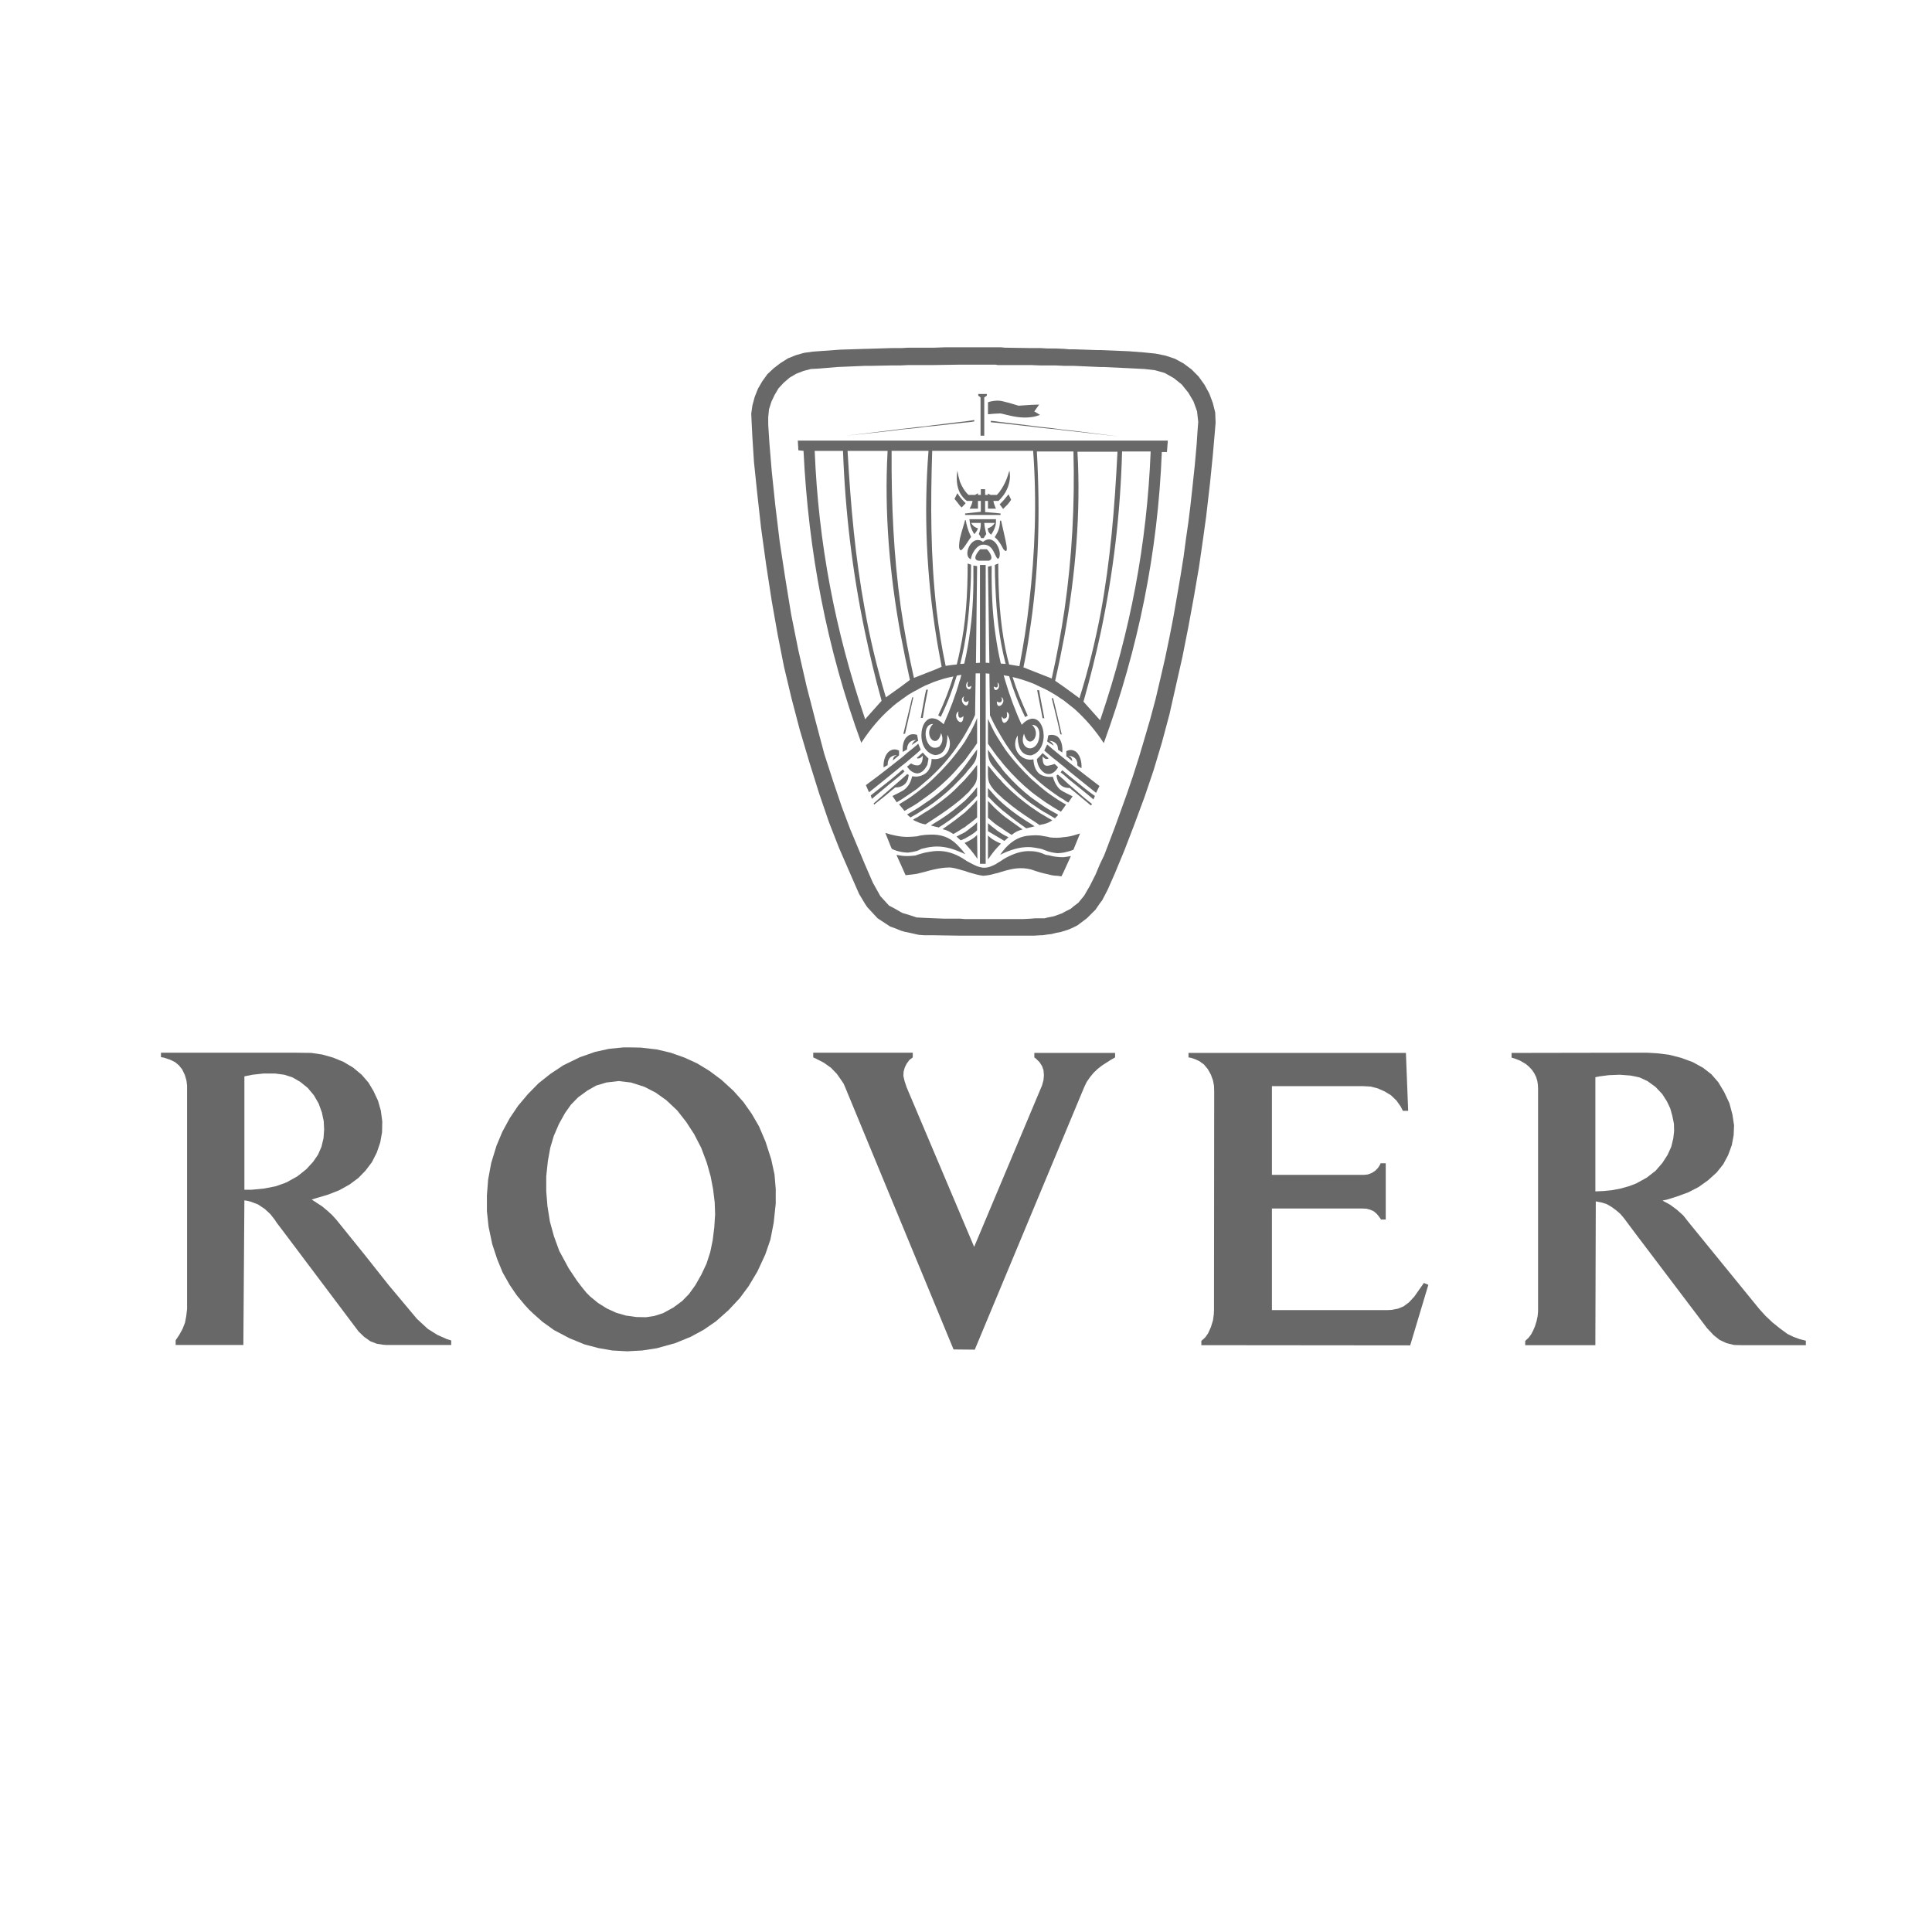 <svg xmlns="http://www.w3.org/2000/svg" xmlns:xlink="http://www.w3.org/1999/xlink" id="Vrstva_1" x="0px" y="0px" width="283px" height="283px" viewBox="0 0 283 283" xml:space="preserve"><g>	<g>		<g>			<path fill-rule="evenodd" clip-rule="evenodd" fill="#686868" d="M130.52,124.096l-0.837-2.094    c0.294,0.083,0.586,0.167,0.837,0.251c0.546,0.126,1.089,0.251,1.592,0.294c0.294,0.041,0.586,0.041,0.879,0.041    c0.419,0,0.839-0.041,1.342-0.084c0.167-0.041,0.335-0.084,0.502-0.125c0.251-0.042,0.461-0.042,0.67-0.085    c0.503-0.041,0.923-0.041,1.299-0.041c1.549,0.084,2.681,0.628,3.77,1.884c0.251,0.252,0.503,0.545,0.754,0.881    c0,0.041,0,0.084,0.041,0.084c-0.041,0-0.041,0-0.041,0c-0.251-0.127-0.503-0.253-0.754-0.336    c-1.299-0.545-2.472-0.837-3.77-0.753c-0.419,0.041-0.839,0.083-1.299,0.208c-0.167,0.043-0.376,0.085-0.543,0.127    c-0.211,0.125-0.462,0.208-0.629,0.293c-0.461,0.125-0.923,0.208-1.342,0.251c-0.293,0-0.585-0.043-0.879-0.084    c-0.46-0.083-0.963-0.21-1.466-0.46L130.52,124.096L130.52,124.096z M161.684,108.85L161.684,108.85    c5.064-13.905,7.914-27.894,8.5-42.637h0.751l0.128-1.676h-13.693h-1.594h-0.879h-1.341h-1.214h-1.299h-3.769h-0.713h-0.922    h-3.434h-0.88h-0.754h-3.77h-1.299h-1.172h-1.342h-0.879h-1.592h-13.654l0.084,1.424l0.754,0.083    c0.713,14.743,3.394,28.943,8.461,42.765c1.299-2.011,2.765-3.728,4.355-5.11c0.503-0.46,1.048-0.88,1.592-1.256    c0.294-0.21,0.586-0.42,0.879-0.628c0.419-0.253,0.881-0.546,1.342-0.754c0.376-0.252,0.796-0.421,1.172-0.629    c0.46-0.169,0.88-0.377,1.299-0.545c0.964-0.336,1.885-0.628,2.848-0.796c-0.587,1.884-1.299,3.77-2.219,5.696l0.376,0.21    c1.006-2.053,1.759-4.063,2.345-6.031c0.169-0.043,0.294-0.043,0.42-0.083c0.083,0,0.167,0,0.251-0.044    c-0.084,0.294-0.125,0.588-0.251,0.881c-0.587,2.095-1.382,4.188-2.345,6.366c-0.546-0.503-1.006-0.797-1.425-0.838    c-0.546-0.126-0.963,0.125-1.299,0.545c-0.67,0.922-0.754,2.723,0,3.853c0.336,0.462,0.753,0.796,1.299,0.922    c0.042,0,0.042,0,0.083,0.042c1.635,0,1.886-1.676,1.886-2.975c1.005,1.634-0.126,3.646-1.969,3.562c-0.083,0-0.21,0-0.335-0.043    c-0.041,1.005-0.335,1.759-0.964,2.178c-0.293,0.21-0.712,0.377-1.172,0.419c-0.253,0-0.461,0-0.713-0.042    c-0.168,0.671-0.376,1.132-0.629,1.424c-0.25,0.336-0.544,0.587-0.879,0.755c-0.419,0.251-0.838,0.418-1.382,0.711l0.628,0.922    c0.251-0.167,0.503-0.293,0.754-0.462c0.294-0.208,0.586-0.376,0.879-0.586c0.461-0.291,0.881-0.627,1.342-0.92    c0.376-0.336,0.796-0.671,1.172-1.006c0.46-0.376,0.88-0.753,1.299-1.172c1.425-1.382,2.681-2.892,3.77-4.565    c0.293-0.377,0.503-0.797,0.754-1.174c0.294-0.503,0.586-1.047,0.88-1.591c0.209-0.461,0.46-0.88,0.627-1.34l0.084-6.073    c0.211,0,0.419,0,0.629,0v27.895h0.838V98.631c0.21,0.041,0.377,0.041,0.544,0.041l0.084,6.115    c0.21,0.461,0.419,0.879,0.628,1.299c0.294,0.545,0.588,1.088,0.922,1.634c0.21,0.377,0.46,0.753,0.713,1.173    c1.088,1.675,2.345,3.183,3.769,4.564c0.42,0.377,0.879,0.796,1.299,1.173c0.419,0.335,0.794,0.67,1.214,0.963    c0.419,0.335,0.877,0.628,1.341,0.964c0.252,0.168,0.544,0.377,0.879,0.545c0.21,0.167,0.462,0.335,0.714,0.459l0.627-0.92    c-0.503-0.252-0.966-0.46-1.341-0.67c-0.376-0.211-0.669-0.419-0.879-0.755c-0.252-0.335-0.503-0.795-0.67-1.423    c-0.252,0-0.461,0-0.671,0c-0.461-0.043-0.88-0.169-1.214-0.378c-0.587-0.419-0.922-1.173-0.965-2.178    c-0.124,0-0.208,0-0.334,0.043c-1.844,0.04-2.974-1.97-1.968-3.561c0,1.297,0.251,2.931,1.926,2.931c0,0,0,0,0.042,0    c0.587-0.168,1.006-0.502,1.299-0.962c0.753-1.09,0.671-2.891,0-3.813c-0.293-0.419-0.754-0.671-1.299-0.587    c-0.419,0.084-0.879,0.336-1.382,0.881c-1.006-2.178-1.761-4.273-2.387-6.367c-0.085-0.293-0.169-0.586-0.253-0.88    c0.084,0,0.168,0,0.253,0.043c0.166,0.041,0.376,0.041,0.543,0.084c0.587,1.968,1.341,3.937,2.347,5.988l0.377-0.21    c-0.88-1.925-1.635-3.768-2.221-5.654c0.922,0.21,1.844,0.503,2.723,0.839c0.461,0.167,0.879,0.377,1.299,0.586    c0.419,0.168,0.794,0.376,1.214,0.586c0.462,0.252,0.877,0.503,1.341,0.797c0.292,0.209,0.585,0.419,0.879,0.586    c0.544,0.419,1.048,0.838,1.594,1.257C158.958,105.248,160.424,106.923,161.684,108.85L161.684,108.85z M157.369,122.337    L157.369,122.337c0.293-0.084,0.539-0.168,0.838-0.252l-0.838,2.052l-0.129,0.336c-0.545,0.209-1.044,0.335-1.465,0.419    c-0.335,0.041-0.587,0.083-0.879,0.083c-0.464-0.042-0.879-0.126-1.341-0.25c-0.209-0.084-0.42-0.169-0.669-0.252    c-0.17-0.084-0.334-0.125-0.545-0.167c-0.42-0.085-0.879-0.169-1.299-0.21c-1.299-0.083-2.471,0.21-3.769,0.753    c-0.253,0.126-0.503,0.21-0.713,0.336c-0.043,0-0.043,0-0.084,0c0.041,0,0.041-0.042,0.084-0.042    c0.21-0.335,0.46-0.628,0.713-0.922c1.13-1.214,2.304-1.801,3.769-1.842c0.42-0.042,0.838-0.042,1.299,0    c0.375,0.084,0.794,0.125,1.214,0.209c0.126,0.042,0.21,0.083,0.334,0.083c0.337,0.043,0.672,0.043,1.007,0.043    c0.292,0,0.585-0.043,0.879-0.084C156.319,122.588,156.823,122.504,157.369,122.337L157.369,122.337z M157.369,115.593    L157.369,115.593c0.838,0.755,1.671,1.465,2.597,2.178l-0.17,0.211c-0.797-0.671-1.635-1.341-2.427-2.011    c-0.211-0.168-0.464-0.335-0.633-0.545c-0.375,0-0.709-0.043-0.961-0.167c-0.458-0.21-0.75-0.588-0.879-1.049    c-0.083-0.208-0.124-0.417-0.124-0.628l0.124-0.083l0.041-0.042c0.292,0.251,0.544,0.46,0.838,0.713    C156.278,114.671,156.823,115.132,157.369,115.593L157.369,115.593z M157.369,114.798c-0.546-0.419-1.091-0.881-1.594-1.341    c-0.171-0.126-0.294-0.209-0.416-0.335l0.245-0.294c0.087,0.043,0.13,0.084,0.171,0.126c0.503,0.42,1.048,0.88,1.594,1.299    c0.961,0.796,1.964,1.592,3.014,2.345l-0.211,0.504C159.251,116.305,158.289,115.552,157.369,114.798L157.369,114.798    L157.369,114.798z M157.369,113.582c-0.546-0.46-1.091-0.878-1.594-1.34c-0.294-0.209-0.587-0.46-0.879-0.713    c-0.464-0.333-0.922-0.712-1.341-1.088c-0.209-0.167-0.376-0.334-0.587-0.503l0.42-0.879c0.04,0.041,0.085,0.083,0.167,0.126    c0.419,0.376,0.877,0.753,1.341,1.13c0.292,0.252,0.585,0.461,0.879,0.712c0.503,0.42,1.048,0.838,1.594,1.258    c1.214,0.963,2.427,1.885,3.682,2.847l-0.499,1.006C159.503,115.3,158.412,114.421,157.369,113.582L157.369,113.582    L157.369,113.582z M157.369,109.98L157.369,109.98c0.792,0.335,1.131,1.634,1.043,2.556l-0.586-0.378    c0-0.544-0.123-0.921-0.457-1.172c-0.253-0.169-0.505-0.252-0.88-0.293c0.416,0.167,0.54,0.377,0.587,0.795l-0.88-0.712v-0.754    C156.653,109.813,157.029,109.813,157.369,109.98L157.369,109.98z M157.369,63.113L157.369,63.113l6.612,0.837l-6.612-0.753    l-1.594-0.167l-0.879-0.127l-1.341-0.126l-1.214-0.126l-1.299-0.167l-3.769-0.419l-0.713-0.084l-0.922-0.083l-0.502-0.043v-0.208    l0.502,0.041l0.922,0.126l0.713,0.084l3.769,0.46l1.299,0.168l1.214,0.125l1.341,0.169l0.879,0.124L157.369,63.113    L157.369,63.113z M155.775,125.561c-0.335,0-0.587,0-0.879-0.041c-0.464-0.041-0.879-0.125-1.341-0.251    c-0.167,0-0.294-0.043-0.461-0.084c-0.251-0.126-0.501-0.21-0.753-0.293c-0.42-0.126-0.879-0.21-1.299-0.21    c-1.34-0.084-2.514,0.336-3.769,1.006c-0.253,0.167-0.503,0.293-0.713,0.46c-0.209,0.126-0.376,0.21-0.545,0.335    c-0.125,0.084-0.251,0.167-0.377,0.21c-1.382,0.713-2.178,0.419-3.434-0.252c-0.21-0.124-0.419-0.209-0.629-0.334    c-0.084-0.083-0.167-0.126-0.251-0.169c-0.251-0.167-0.503-0.335-0.754-0.459c-1.257-0.671-2.472-0.923-3.77-0.797    c-0.419,0.043-0.839,0.126-1.299,0.21c-0.376,0.083-0.754,0.21-1.172,0.334c-0.084,0.043-0.126,0.043-0.21,0.084    c-0.419,0.043-0.796,0.085-1.132,0.085c-0.293,0-0.585,0-0.879-0.042c-0.251-0.043-0.503-0.084-0.796-0.127l0.796,1.76    l0.545,1.216c0.084,0,0.21-0.043,0.334-0.043c0.461-0.042,0.881-0.084,1.342-0.167c0.376-0.084,0.796-0.21,1.172-0.293    c0.46-0.126,0.88-0.252,1.299-0.336c0.754-0.167,1.508-0.293,2.346-0.293c0.502,0.042,0.963,0.167,1.424,0.293    c0.251,0.084,0.503,0.167,0.754,0.21c0.294,0.126,0.586,0.209,0.88,0.293c0.586,0.167,1.172,0.336,1.8,0.419    c0.588-0.043,1.132-0.126,1.634-0.293c0.336-0.084,0.628-0.126,0.922-0.252c0.21-0.041,0.46-0.126,0.713-0.21    c1.13-0.293,2.26-0.544,3.769-0.167c0.461,0.167,0.879,0.293,1.299,0.419c0.419,0.126,0.794,0.21,1.214,0.293    c0.419,0.127,0.838,0.21,1.341,0.21c0.169,0.041,0.375,0.041,0.585,0.084l0.294-0.587l1.089-2.387    C156.489,125.479,156.109,125.52,155.775,125.561L155.775,125.561L155.775,125.561z M155.775,117.646L155.775,117.646    c0.123,0.041,0.252,0.124,0.375,0.208l-0.375,0.545l-0.376,0.503c-0.17-0.126-0.334-0.21-0.503-0.294    c-0.464-0.293-0.922-0.544-1.341-0.838c-0.42-0.251-0.795-0.544-1.214-0.837c-0.42-0.293-0.879-0.629-1.299-0.963    c-1.382-1.131-2.597-2.347-3.769-3.686c-0.253-0.293-0.503-0.587-0.713-0.881c-0.334-0.377-0.628-0.754-0.922-1.173    c-0.293-0.418-0.586-0.838-0.922-1.298v-3.645c0.294,0.628,0.588,1.299,0.922,1.927c0.294,0.504,0.588,1.006,0.922,1.508    c0.21,0.336,0.46,0.714,0.713,1.09c1.088,1.507,2.387,2.932,3.769,4.272c0.42,0.377,0.879,0.754,1.299,1.13    c0.419,0.336,0.794,0.671,1.214,0.965c0.419,0.291,0.877,0.628,1.341,0.921C155.188,117.269,155.481,117.478,155.775,117.646    L155.775,117.646z M154.896,119.278L154.896,119.278c0.041,0.043,0.041,0.043,0.082,0.085l-0.082,0.125l-0.376,0.377    l-0.922-0.544c0,0-0.043,0-0.043-0.043c-0.42-0.209-0.839-0.46-1.214-0.712c-0.42-0.292-0.879-0.585-1.299-0.879    c-1.382-1.006-2.597-2.136-3.769-3.394c-0.253-0.25-0.503-0.544-0.713-0.795c-0.126-0.168-0.252-0.294-0.376-0.418    c-0.21-0.253-0.377-0.462-0.546-0.629c-0.67-0.796-0.922-1.215-0.922-2.639c0.336,0.461,0.629,0.88,0.922,1.298    c0.294,0.418,0.588,0.838,0.922,1.215c0.21,0.335,0.46,0.628,0.713,0.922c0.041,0.041,0.041,0.083,0.083,0.083    c1.172,1.34,2.387,2.472,3.686,3.478c0.42,0.293,0.879,0.628,1.299,0.921c0.419,0.294,0.794,0.545,1.214,0.796    C153.975,118.776,154.433,119.028,154.896,119.278L154.896,119.278z M154.896,112.285L154.896,112.285l0.082,0.124    c-0.041,0.043-0.041,0.084-0.082,0.127c-0.416,0.628-0.922,0.879-1.341,0.838c-0.461,0-0.88-0.336-1.214-0.797    c-0.252-0.377-0.42-0.838-0.461-1.381l0.461-0.462l0.375-0.419l0.839,0.712l0.043,0.084h-0.043    c-0.294,0.209-0.628-0.041-0.839-0.335c0,1.13,0.211,1.466,0.839,1.382c0.252-0.042,0.544-0.125,0.925-0.252L154.896,112.285    L154.896,112.285z M154.896,107.887L154.896,107.887c0.585,0.46,0.795,1.466,0.708,2.345l-0.626-0.418    c0-0.209-0.041-0.42-0.082-0.587c-0.211-0.46-0.67-0.711-1.256-0.711c0.334,0.083,0.586,0.377,0.712,0.711l-0.797-0.503    l-0.167-0.125l0.167-0.879C154.1,107.551,154.562,107.677,154.896,107.887L154.896,107.887z M154.896,104.871L154.896,104.871    l0.626,2.723l-0.205-0.043l-0.421-1.885l-0.837-3.393h0.208L154.896,104.871L154.896,104.871z M153.556,119.824L153.556,119.824    c0.21,0.124,0.378,0.209,0.586,0.335c-0.208,0.124-0.376,0.251-0.586,0.334c-0.376,0.168-0.753,0.252-1.214,0.336    c0,0,0,0.041-0.041,0.041c-0.42-0.293-0.838-0.587-1.258-0.837c-1.34-0.88-2.555-1.718-3.769-2.765    c-0.253-0.167-0.503-0.419-0.713-0.628c-0.209-0.169-0.376-0.336-0.545-0.503c-0.125-0.126-0.251-0.251-0.377-0.378    c-1.046-1.256-0.922-1.507-0.922-3.644c0.336,0.42,0.629,0.755,0.922,1.132c0.294,0.376,0.588,0.712,0.922,1.005    c0.21,0.293,0.46,0.545,0.713,0.796c1.172,1.172,2.429,2.22,3.769,3.183c0.42,0.294,0.879,0.587,1.299,0.88    C152.761,119.363,153.136,119.571,153.556,119.824L153.556,119.824z M152.342,101.896L152.342,101.896l0.627,3.309h-0.252    l-0.375-1.967l-0.42-2.138h0.294L152.342,101.896L152.342,101.896z M152.342,60.767L152.342,60.767h0.041    C152.383,60.767,152.383,60.767,152.342,60.767c-0.42,0.169-0.879,0.293-1.299,0.336c-1.299,0.168-2.429-0.043-3.769-0.377    c-0.21-0.043-0.462-0.126-0.713-0.167L145.64,60.6l-0.922,0.083v-1.758c0.336-0.126,0.629-0.169,0.922-0.21    c0.336-0.042,0.628-0.042,0.922,0c0.21,0.041,0.46,0.084,0.713,0.168c0.626,0.125,1.298,0.377,1.925,0.544l1.844-0.126    l1.173-0.041l-0.712,1.005L152.342,60.767L152.342,60.767z M151.043,108.599L151.043,108.599    c0.628-0.167,1.132-1.467,0.126-2.429c0.753,0,1.088,0.628,1.088,1.34c0,1.34-0.586,1.968-1.214,2.095    c-0.796,0.125-1.591-0.712-1.048-2.137C150.247,108.432,150.666,108.724,151.043,108.599L151.043,108.599z M151.043,121.164    l-0.712,0.167c-1.089-0.754-2.095-1.507-3.057-2.303c-0.253-0.169-0.503-0.377-0.713-0.587c-0.334-0.293-0.628-0.545-0.922-0.838    c-0.293-0.293-0.586-0.628-0.922-0.922v-1.256c0.294,0.334,0.629,0.712,0.922,1.046c0.294,0.337,0.588,0.63,0.922,0.922    c0.21,0.21,0.46,0.42,0.713,0.63c1.172,1.005,2.47,1.884,3.769,2.68c0.167,0.126,0.334,0.21,0.503,0.334L151.043,121.164    L151.043,121.164L151.043,121.164z M147.274,105.834c-0.253,0.168-0.546-0.041-0.546-0.88l0.252,0.294    c0.125,0,0.251,0,0.294-0.043c0.335-0.124,0.208-0.544,0.208-0.921C148.153,104.62,147.693,105.625,147.274,105.834    L147.274,105.834L147.274,105.834z M147.274,123.048l-0.169,0.126l-0.544-0.334l-0.922-0.546l-0.922-0.543v-1.174    c0.336,0.293,0.629,0.545,0.922,0.754c0.294,0.251,0.588,0.461,0.922,0.671c0.21,0.124,0.46,0.292,0.713,0.418    c0.125,0.084,0.292,0.127,0.46,0.21L147.274,123.048L147.274,123.048L147.274,123.048z M147.274,121.708    c-0.253-0.167-0.503-0.336-0.713-0.503c-0.334-0.168-0.628-0.419-0.922-0.628c-0.293-0.251-0.586-0.503-0.922-0.796v-2.471    c0.336,0.336,0.629,0.671,0.922,0.964c0.294,0.292,0.588,0.544,0.922,0.837c0.21,0.21,0.46,0.377,0.713,0.586    c0.795,0.586,1.632,1.173,2.513,1.802c-0.755,0.209-1.006,0.336-1.593,0.795C147.859,122.085,147.566,121.918,147.274,121.708    L147.274,121.708L147.274,121.708z M146.562,102.86L146.562,102.86c0.21-0.084,0.293-0.418,0.083-0.754    c0.587,0.294,0.294,1.048-0.083,1.256c-0.294,0.126-0.545,0.043-0.545-0.627C146.228,102.903,146.395,102.903,146.562,102.86    L146.562,102.86z M146.562,123.552L146.562,123.552c0,0,0.043,0,0.043,0.041c0,0-0.043,0-0.043,0.043    c-0.334,0.334-0.628,0.67-0.922,1.005c-0.334,0.418-0.628,0.838-0.922,1.256v-3.518c0.336,0.335,0.629,0.544,0.922,0.712    C145.934,123.258,146.186,123.384,146.562,123.552L146.562,123.552z M145.64,100.599L145.64,100.599    c0.546,0.294,0.588-0.126,0.46-0.628c0.419,0.209,0.295,1.214-0.377,1.09c0-0.086-0.04-0.127-0.083-0.168    c-0.041-0.126-0.084-0.21-0.084-0.336C145.599,100.557,145.64,100.599,145.64,100.599L145.64,100.599z M142.206,100.515    L142.206,100.515c0.04-0.042,0.04-0.042,0.083-0.083c0,0.167-0.043,0.294-0.083,0.377c-0.251,0.46-1.048-0.126-0.503-0.922h0.084    c-0.084,0.335-0.126,0.461,0.041,0.753C141.996,100.599,142.08,100.599,142.206,100.515L142.206,100.515z M142.206,123.007    c-0.251,0.167-0.545,0.293-0.88,0.46c-0.042,0-0.042,0-0.042,0c0,0.042,0,0.042,0.042,0.042c0.294,0.335,0.586,0.671,0.88,1.006    c0.334,0.418,0.67,0.838,0.963,1.299l-0.041-3.52C142.833,122.588,142.54,122.84,142.206,123.007L142.206,123.007    L142.206,123.007z M142.206,121.247c-0.294,0.252-0.586,0.461-0.88,0.671c-0.251,0.125-0.461,0.251-0.754,0.376    c-0.126,0.085-0.294,0.169-0.461,0.253l0.461,0.418l0.167,0.126c0.21-0.084,0.378-0.168,0.587-0.251    c0.294-0.169,0.586-0.336,0.88-0.503c0.334-0.211,0.627-0.419,0.922-0.712v-1.173    C142.833,120.745,142.54,121.037,142.206,121.247L142.206,121.247L142.206,121.247z M142.206,118.189    c-0.294,0.293-0.586,0.546-0.88,0.839c-0.251,0.209-0.503,0.376-0.754,0.586c-0.755,0.628-1.592,1.172-2.514,1.844    c0.713,0.167,1.005,0.334,1.592,0.711c0.335-0.167,0.628-0.377,0.922-0.544c0.251-0.167,0.503-0.335,0.754-0.461    c0.294-0.251,0.586-0.461,0.88-0.671c0.334-0.251,0.627-0.502,0.922-0.753v-2.557    C142.833,117.561,142.54,117.854,142.206,118.189L142.206,118.189L142.206,118.189z M142.206,116.389L142.206,116.389    c0.334-0.335,0.627-0.712,0.922-1.089v1.257c-0.295,0.336-0.588,0.67-0.922,0.963c-0.294,0.294-0.586,0.545-0.88,0.838    c-0.251,0.209-0.503,0.419-0.754,0.63c-0.922,0.794-1.927,1.506-3.058,2.218l-0.712-0.168l-0.46-0.124    c0.125-0.084,0.292-0.168,0.46-0.294c1.341-0.795,2.597-1.675,3.77-2.681c0.251-0.209,0.503-0.419,0.754-0.628    C141.62,117.017,141.912,116.725,142.206,116.389L142.206,116.389z M142.206,113.205L142.206,113.205    c0.334-0.377,0.627-0.796,0.922-1.172c0,2.094,0.167,2.388-0.922,3.603c-0.086,0.124-0.21,0.251-0.335,0.418    c-0.21,0.167-0.378,0.335-0.545,0.503c-0.251,0.252-0.503,0.46-0.754,0.67c-1.215,1.005-2.429,1.843-3.77,2.722    c-0.376,0.252-0.796,0.504-1.215,0.797c0,0-0.043,0-0.084,0c-0.46-0.084-0.837-0.209-1.172-0.378    c-0.21-0.084-0.42-0.167-0.587-0.293c0.167-0.126,0.377-0.25,0.587-0.334c0.376-0.252,0.796-0.503,1.172-0.753    c0.46-0.252,0.88-0.546,1.299-0.839c1.382-0.965,2.638-1.968,3.77-3.184c0.251-0.251,0.503-0.461,0.754-0.755    C141.62,113.876,141.912,113.541,142.206,113.205L142.206,113.205z M142.206,111.027L142.206,111.027l0.922-1.256    c0,1.382-0.252,1.801-0.922,2.598c-0.167,0.167-0.335,0.376-0.545,0.627c-0.126,0.168-0.21,0.293-0.335,0.419    c-0.251,0.293-0.503,0.545-0.754,0.795c-1.215,1.3-2.429,2.347-3.77,3.351c-0.419,0.294-0.839,0.588-1.299,0.881    c-0.376,0.251-0.796,0.503-1.172,0.754c-0.336,0.168-0.629,0.376-0.964,0.545l-0.378-0.336l-0.124-0.126    c0.041,0,0.083-0.041,0.124-0.041c0.461-0.25,0.881-0.545,1.342-0.796c0.376-0.252,0.796-0.503,1.172-0.795    c0.46-0.294,0.88-0.589,1.299-0.922c1.382-1.048,2.638-2.221,3.77-3.561c0.209-0.252,0.418-0.46,0.586-0.712l0.168-0.21    L142.206,111.027L142.206,111.027z M142.206,107.132L142.206,107.132c0.334-0.628,0.67-1.298,0.922-1.968v3.686    c-0.295,0.461-0.588,0.88-0.922,1.299c-0.294,0.419-0.586,0.796-0.88,1.215c-0.251,0.293-0.503,0.586-0.754,0.837    c-1.132,1.382-2.388,2.555-3.77,3.687c-0.419,0.334-0.839,0.628-1.299,0.963c-0.376,0.294-0.796,0.544-1.172,0.838    c-0.461,0.294-0.881,0.544-1.342,0.795c-0.167,0.126-0.334,0.21-0.501,0.294l-0.378-0.461l-0.419-0.502    c0.126-0.084,0.293-0.167,0.419-0.253c0.294-0.167,0.586-0.377,0.879-0.544c0.461-0.292,0.881-0.628,1.342-0.963    c0.376-0.294,0.796-0.628,1.172-0.922c0.46-0.377,0.88-0.753,1.299-1.172c1.382-1.299,2.681-2.764,3.77-4.271    c0.293-0.336,0.503-0.713,0.754-1.049C141.62,108.138,141.912,107.635,142.206,107.132L142.206,107.132z M142.206,61.605    L142.206,61.605l0.503-0.084v0.209l-0.503,0.084l-0.88,0.084l-0.754,0.083l-3.77,0.42l-1.299,0.125l-1.172,0.168l-1.342,0.126    l-0.879,0.083l-1.592,0.21l-6.658,0.712l6.658-0.795l1.592-0.21l0.879-0.084l1.342-0.169l1.172-0.124l1.299-0.168l3.77-0.461    l0.754-0.084L142.206,61.605L142.206,61.605z M143.629,63.825L143.629,63.825h0.545v-5.613l0.377-0.252v-0.25h-1.256v0.25    l0.334,0.252V63.825L143.629,63.825z M141.326,102.776L141.326,102.776c0.125,0.084,0.335,0.084,0.545-0.167    c0,0.712-0.294,0.837-0.545,0.67c-0.377-0.209-0.712-0.963-0.083-1.298C141.033,102.316,141.117,102.65,141.326,102.776    L141.326,102.776z M140.572,105.122L140.572,105.122c0.167,0.042,0.334,0,0.545-0.251c0,0.795-0.252,1.005-0.545,0.879    c-0.42-0.167-0.838-1.089-0.168-1.549C140.321,104.62,140.362,105.038,140.572,105.122L140.572,105.122z M136.803,109.521    c-1.382-0.168-1.802-3.477-0.125-3.477c-1.006,1.005-0.504,2.303,0.125,2.472c0.376,0.124,0.837-0.169,1.048-1.132    c0.293,0.713,0.293,1.34-0.252,1.969C137.306,109.521,137.055,109.562,136.803,109.521L136.803,109.521L136.803,109.521z     M135.504,110.609L135.504,110.609l0.503,0.502l-0.167,0.922c-0.127,0.209-0.21,0.376-0.336,0.544    c-0.335,0.461-0.754,0.712-1.172,0.712c-0.461-0.041-0.964-0.293-1.342-0.837c-0.041-0.043-0.083-0.083-0.124-0.167l0.124-0.085    l0.461-0.377c0.335,0.21,0.628,0.293,0.881,0.293c0.586,0.042,0.837-0.544,0.837-1.423c-0.294,0.293-0.377,0.418-0.796,0.418    l-0.041-0.084l-0.043-0.041h0.043l0.837-0.755L135.504,110.609L135.504,110.609z M135.504,101.73L135.504,101.73l0.168-0.713    h0.251l-0.419,2.137l-0.335,2.01h-0.294L135.504,101.73L135.504,101.73z M134.332,109.101L134.332,109.101    c0.041-0.041,0.084-0.125,0.167-0.167l0.376,0.88c-0.167,0.167-0.376,0.335-0.543,0.502c-0.461,0.378-0.881,0.755-1.342,1.132    c-0.293,0.251-0.585,0.502-0.879,0.711c-0.544,0.419-1.046,0.88-1.592,1.299c-1.046,0.88-2.135,1.718-3.225,2.597l-0.461-1.048    c1.257-0.92,2.473-1.842,3.686-2.806c0.546-0.418,1.048-0.837,1.592-1.256c0.294-0.251,0.586-0.503,0.879-0.755    C133.451,109.855,133.871,109.478,134.332,109.101L134.332,109.101z M134.332,107.635L134.332,107.635l0.167,0.881l-0.167,0.083    l-0.796,0.544c0.209-0.419,0.293-0.544,0.67-0.753c-0.587,0-1.048,0.293-1.216,0.753c-0.083,0.168-0.124,0.378-0.124,0.629    l-0.628,0.377c-0.084-0.922,0.125-1.927,0.752-2.345C133.284,107.551,133.745,107.468,134.332,107.635L134.332,107.635z     M132.99,113.457L132.99,113.457l0.127,0.042c-0.043,0.251-0.084,0.418-0.127,0.628c-0.167,0.461-0.46,0.838-0.879,1.005    c-0.293,0.168-0.586,0.21-0.963,0.21c-0.209,0.168-0.419,0.335-0.629,0.503c-0.796,0.712-1.634,1.339-2.471,2.01l-0.083-0.167    c0.836-0.754,1.717-1.467,2.554-2.22c0.546-0.462,1.048-0.922,1.592-1.382c0.252-0.252,0.545-0.462,0.796-0.712L132.99,113.457    L132.99,113.457z M132.99,104.745L132.99,104.745l0.629-2.596h0.167l-0.796,3.517l-0.417,1.802l-0.252,0.042L132.99,104.745    L132.99,104.745z M132.111,112.828L132.111,112.828c0.043-0.041,0.084-0.083,0.127-0.124l0.251,0.292    c-0.126,0.126-0.251,0.252-0.378,0.378c-0.544,0.46-1.046,0.879-1.592,1.297c-0.922,0.797-1.885,1.55-2.807,2.346l-0.167-0.502    c1.006-0.796,1.969-1.55,2.974-2.345C131.065,113.708,131.567,113.289,132.111,112.828L132.111,112.828z M130.52,110.86    c-0.335,0.251-0.502,0.669-0.502,1.215l-0.587,0.334c-0.084-0.962,0.293-2.178,1.089-2.512c0.336-0.168,0.713-0.168,1.173,0.041    v0.712l-0.92,0.754c0.083-0.46,0.167-0.628,0.585-0.795C131.022,110.609,130.729,110.734,130.52,110.86L130.52,110.86    L130.52,110.86z M126.667,92.431c0.712,3.394,1.509,6.786,2.471,10.22l-2.43,2.723c0-0.041-0.041-0.125-0.041-0.209    c-4.355-12.858-6.786-25.633-7.33-39.12h4.146C123.819,75.134,124.865,83.763,126.667,92.431L126.667,92.431L126.667,92.431z     M161.22,92.724L161.22,92.724c1.842-8.711,2.891-17.381,3.143-26.596h4.187c-0.545,13.529-2.973,26.303-7.329,39.161    c-0.041,0.043-0.041,0.127-0.082,0.21l-2.432-2.723C159.672,99.384,160.506,96.033,161.22,92.724L161.22,92.724z M161.22,89.835    c-0.796,4.104-1.759,8.167-3.1,12.438l-2.176-1.591l-1.383-0.963c0.504-2.221,0.961-4.44,1.383-6.702    c1.589-8.837,2.386-17.884,1.882-26.848h3.394h2.47C163.272,74.505,162.645,82.129,161.22,89.835L161.22,89.835L161.22,89.835z     M155.944,89.207c-0.504,3.393-1.131,6.826-1.885,10.177l-3.31-1.299l-0.838-0.334c0.335-1.591,0.629-3.142,0.838-4.733    c1.425-8.921,1.633-17.759,1.131-26.89h4.063h1.296C157.451,73.919,157.029,81.584,155.944,89.207L155.944,89.207L155.944,89.207    z M150.75,66.044L150.75,66.044h0.587c0.544,7.455,0.293,14.869-0.587,22.282c-0.335,3.1-0.838,6.198-1.424,9.258    c-0.503-0.085-1.006-0.168-1.509-0.252c-0.208-0.754-0.377-1.508-0.543-2.304c-0.797-3.979-1.047-8.041-1.047-12.481    l-0.419,0.167l-0.086,0.043c0,1.13,0.043,2.219,0.086,3.267c0.167,3.938,0.544,7.496,1.466,11.099    c0,0.043,0.041,0.126,0.041,0.126h-0.041c-0.21,0-0.462-0.042-0.67-0.042c-0.337-1.424-0.588-2.848-0.796-4.314    c-0.462-3.225-0.587-6.491-0.545-10.01l-0.546,0.126l0.21,14.114c-0.167-0.042-0.334-0.042-0.544-0.042V82.757h-0.419h-0.419    V97.08c-0.21,0-0.418,0.042-0.586,0.042l0.168-14.198l-0.545-0.083c0.041,3.308-0.043,6.407-0.463,9.465    c-0.208,1.675-0.5,3.309-0.877,4.9c-0.21,0.042-0.378,0.042-0.588,0.042c0.88-3.435,1.257-6.869,1.465-10.597    c0.086-1.256,0.126-2.555,0.126-3.938l-0.126-0.041l-0.376-0.126c0,4.481-0.251,8.627-1.13,12.732    c-0.126,0.671-0.293,1.34-0.462,2.053c-0.543,0.041-1.089,0.124-1.632,0.209c-0.587-2.723-1.006-5.486-1.342-8.251    c-0.879-7.706-0.879-15.455-0.628-23.246h0.628h3.436h1.506h1.845h1.844h1.466H150.75L150.75,66.044z M147.274,80.704    c-0.085-0.042-0.169-0.126-0.294-0.252c-0.293-0.587-0.671-1.256-1.172-1.676c-0.043-0.041-0.086-0.083-0.086-0.124    c0-0.043,0.043-0.084,0.086-0.126c0.459-0.755,0.669-1.339,0.669-2.263h0.167c0.253,1.173,0.461,2.096,0.63,2.807    C147.525,80.244,147.566,80.787,147.274,80.704L147.274,80.704L147.274,80.704z M147.274,74.213    c-0.126,0.124-0.21,0.208-0.336,0.334l-0.503-0.671c0.293-0.291,0.586-0.585,0.839-0.92c0.166-0.169,0.292-0.377,0.46-0.546    l0.376,0.797C147.859,73.585,147.609,73.919,147.274,74.213L147.274,74.213L147.274,74.213z M147.274,72.117    c-0.253,0.419-0.587,0.839-1.007,1.257h-0.459h-0.294c0.041,0.335,0.168,0.629,0.294,0.963c0,0.043,0.041,0.084,0.083,0.168    h-0.083h-1.091v-1.131H144.3v1.634l1.509,0.126l0.753,0.083v0.209h-0.753h-1.844h-1.845h-0.753v-0.209l0.753-0.083l1.552-0.169    v-1.591h-0.42v1.131h-1.132h-0.081c0.041-0.084,0.041-0.125,0.081-0.168c0.169-0.334,0.295-0.628,0.336-0.963h-0.336h-0.5    c-0.462-0.335-0.755-0.754-1.006-1.172c-0.503-1.005-0.545-2.137-0.377-3.269c0.084,0.546,0.209,1.089,0.377,1.635    c0.292,0.712,0.67,1.382,1.257,1.927h0.249h0.713l0.419-0.252v0.252h0.42v-0.838h0.293h0.335v0.838h0.418v-0.209l0.377,0.209    h0.714h0.208c0.545-0.545,0.922-1.215,1.258-1.927c0.251-0.546,0.419-1.132,0.585-1.635    C148.069,70.022,147.859,71.069,147.274,72.117L147.274,72.117L147.274,72.117z M145.809,81.333    c-0.336-0.671-0.63-1.592-1.844-1.551c-0.88,0.042-1.633,1.258-1.759,2.137c-0.043,0-0.043,0-0.086-0.043    c-0.627-0.335-0.5-1.382,0-2.094c0.42-0.586,1.091-0.963,1.845-0.418c0,0,0,0,0.041,0c0.712-0.588,1.341-0.378,1.803,0.125    c0.627,0.712,0.879,2.011,0.377,2.387C146.017,81.752,145.892,81.541,145.809,81.333L145.809,81.333L145.809,81.333z     M145.809,76.056L145.809,76.056h0.083c0,0.376,0,0.669-0.083,0.963c-0.126,0.418-0.294,0.838-0.63,1.299    c-0.376-0.294-0.461-0.504-0.502-0.922c0.502-0.168,0.712-0.336,1.046-0.797h-1.549c0.043,0.589,0.167,1.089,0.293,1.634    c-0.167,0.252-0.25,0.336-0.376,0.587h-0.126h-0.252c-0.084-0.21-0.167-0.378-0.335-0.587c0.21-0.586,0.294-0.964,0.294-1.634    h-1.426c0.294,0.461,0.504,0.629,1.006,0.797c-0.124,0.335-0.292,0.586-0.543,0.837c-0.294-0.461-0.463-0.88-0.589-1.34    c-0.04-0.251-0.081-0.545-0.124-0.837h0.124h1.845H145.809L145.809,76.056z M143.965,82.129h-0.67    c-0.963-0.21-0.043-1.342,0.293-1.677h0.377h0.586c0.377,0.335,1.132,1.467,0.293,1.677H143.965L143.965,82.129L143.965,82.129z     M142.12,78.819c-0.376,0.545-1.045,1.675-1.381,1.801c-0.041-0.042-0.084-0.084-0.125-0.084c-0.21-0.292-0.126-0.921,0-1.675    c0.251-1.048,0.67-2.304,0.753-2.681h0.084c0.169,0.879,0.336,1.466,0.669,2.179c0.043,0.082,0.086,0.167,0.126,0.293    C142.246,78.693,142.163,78.735,142.12,78.819L142.12,78.819L142.12,78.819z M140.614,74.086    c-0.252-0.334-0.503-0.67-0.797-1.005l0.42-0.838c0.125,0.21,0.251,0.377,0.377,0.544c0.251,0.335,0.503,0.587,0.837,0.922    c-0.208,0.252-0.376,0.377-0.586,0.628C140.781,74.254,140.698,74.17,140.614,74.086L140.614,74.086L140.614,74.086z     M137.179,98.002l-3.308,1.298c-0.797-3.518-1.425-6.951-1.927-10.388c-1.048-7.538-1.382-15.036-1.341-22.868h1.341h4.063    c-0.712,9.173-0.294,18.346,1.172,27.393c0.21,1.382,0.503,2.807,0.755,4.23L137.179,98.002L137.179,98.002L137.179,98.002z     M131.944,93.06L131.944,93.06c0.419,2.22,0.879,4.396,1.34,6.534l-1.34,1.005l-2.178,1.551c-1.341-4.44-2.347-8.713-3.1-12.942    c-1.382-7.541-2.053-14.994-2.514-23.163h2.514h3.351C129.515,75.05,130.311,84.181,131.944,93.06z"></path>			<path fill-rule="evenodd" clip-rule="evenodd" fill="#686868" d="M161.112,51.278l4.223,0.172l2.257,0.175l1.677,0.172    l1.445,0.291l1.388,0.462l1.275,0.694l1.157,0.866l1.038,1.042l0.87,1.216l0.693,1.272l0.52,1.388l0.35,1.388l0.058,1.504    l-0.119,1.446l-0.288,3.297l-0.406,4.05l-0.575,4.973l-0.407,2.95l-0.632,4.396l-0.756,4.396l-0.808,4.396l-0.869,4.396    l-0.981,4.339l-0.927,4.106l-1.1,4.106l-1.214,4.05l-1.332,3.932l-1.502,4.05l-1.444,3.76l-1.389,3.354l-1.044,2.372    l-0.808,1.563l-0.35,0.462l-0.633,0.925l-1.274,1.273l-1.389,1.041l-0.576,0.289l-0.638,0.29l-0.694,0.23l-0.58,0.174    l-0.633,0.115L154,136.824l-0.52,0.058l-0.81,0.116h-0.291l-0.924,0.059h-0.463h-3.761h-0.636h-0.059h-0.403h-0.291h-1.85h-1.735    h-0.116h-0.231h-0.521h-0.058h-0.694l-3.817-0.059h-1.098h-0.29l-0.81-0.058l-0.29-0.059l-1.272-0.288l-0.578-0.116l-0.578-0.174    l-0.694-0.29l-0.637-0.23l-0.173-0.059l-1.852-1.214l-1.504-1.62l-0.347-0.52l-0.868-1.446l-1.618-3.702l-1.331-3.065    l-1.445-3.701l-1.446-4.223l-1.447-4.627l-1.388-4.686l-1.214-4.628l-1.1-4.626l-0.925-4.687l-0.868-4.916l-0.81-5.264    l-0.753-5.438l-0.578-5.206l-0.463-4.453l-0.231-3.586l-0.114-2.256l-0.058-1.273l0.172-1.213l0.348-1.272l0.462-1.157l0.637-1.1    l0.752-1.041l0.926-0.868l0.983-0.752l1.099-0.694l1.157-0.463l1.215-0.347l1.272-0.173l3.991-0.29l3.644-0.116h0.173    l3.702-0.115h0.637h0.694h0.116l1.04-0.057h1.272h1.1h1.388l1.619-0.059h2.198h0.694h0.058h0.521h0.231h1.852h1.85h0.291h0.403    h0.059l0.636,0.059l3.761,0.057h1.387l1.101,0.06h0.173h1.042l1.213,0.056l0.694,0.06h0.638l3.41,0.116H161.112L161.112,51.278z     M161.112,126.587L161.112,126.587l0.638-1.33l1.563-4.107l1.733-4.801l0.925-2.718l0.869-2.719l0.808-2.72l0.813-2.775    l0.808-3.009l0.694-2.95l0.693-3.007l0.638-3.066l0.576-2.949l0.525-3.008l0.519-3.007l0.463-2.894l0.345-2.602l0.35-2.429    l0.288-2.315l0.288-2.603l0.35-3.297l0.288-3.182l0.117-1.792l0.114-1.504l-0.175-1.563l-0.52-1.444l-0.751-1.273l-0.982-1.215    l-1.156-0.926l-1.333-0.752l-1.444-0.404l-1.507-0.174l-2.313-0.116l-3.698-0.174h-0.524l-3.872-0.173h-0.638h-0.175h-0.52    l-1.213-0.059h-1.215h-1.101l-1.387-0.058h-1.1h-2.661h-0.636h-0.059h-0.403l-0.291-0.058h-1.85h-1.62h-0.231h-0.231h-0.521    h-0.058h-0.694l-3.817,0.058h-1.388h-0.868h-0.231h-1.272l-1.156,0.058h-0.694h-0.637l-2.949,0.059h-0.926l-4.048,0.173    l-2.777,0.232l-1.1,0.058l-1.098,0.288l-1.041,0.406l-0.983,0.578l-0.869,0.752l-0.751,0.81l-0.579,0.984l-0.462,0.981    l-0.348,1.102l-0.115,1.155v1.099l0.174,2.72l0.347,4.163l0.521,4.975l0.636,5.264l0.811,5.32l0.867,5.322l1.042,5.206    l1.215,5.321l1.329,5.148l1.273,4.801l1.331,4.106l1.214,3.587l1.215,3.238l1.329,3.182l0.868,2.081l1.157,2.662l1.099,1.966    l1.271,1.388l0.348,0.175l0.637,0.347l0.694,0.404l0.348,0.175l0.809,0.231l1.214,0.403h0.059l1.1,0.058l1.331,0.059h0.057    l1.504,0.058h2.313l0.694,0.058h0.058h0.521h0.231h1.852h1.85h0.291h0.403h0.059h0.636h2.661l1.1-0.058l0.692-0.058h0.694h0.638    l0.463-0.116l0.867-0.173l0.348-0.116l0.925-0.346l0.288-0.175l0.694-0.348l0.231-0.115l0.406-0.347l0.694-0.52l0.863-1.042    l0.87-1.504l0.812-1.618L161.112,126.587z"></path>		</g>		<g>			<path fill-rule="evenodd" clip-rule="evenodd" fill="#686868" d="M41.652,154.201L41.652,154.201H23.579v0.656l0.418,0.062    l0.896,0.298l0.746,0.358l0.568,0.478l0.479,0.598l0.388,0.807l0.238,0.806l0.09,0.777v0.418v32.294l-0.119,1.019l-0.18,0.956    l-0.358,0.923l-0.478,0.869l-0.537,0.806v0.688h9.918l0.15-21.183l0.418,0.063l0.478,0.119l1.104,0.416l0.986,0.659l0.807,0.747    l0.658,0.836l0.269,0.418l1.134,1.494l10.875,14.46l0.807,0.775l0.927,0.657l0.926,0.358l0.955,0.15l0.479,0.029h9.471v-0.658    l-0.658-0.208l-1.403-0.627l-1.374-0.869l-1.583-1.462l-4.153-4.96l-3.525-4.45l-4.151-5.141l-0.628-0.685l-0.688-0.627    l-0.717-0.598l-1.554-1.018l0.776-0.239l1.614-0.479l1.673-0.656l1.493-0.836l1.285-0.956l1.046-1.075l0.926-1.225l0.717-1.404    l0.508-1.493l0.269-1.496l0.03-1.583l-0.209-1.583l-0.419-1.464l-0.656-1.404l-0.748-1.254l-0.985-1.136l-1.254-1.045    l-1.404-0.837l-1.524-0.626l-1.583-0.449l-1.613-0.238l-2.33-0.03H41.652L41.652,154.201z M35.799,174.276v-16.611l1.193-0.238    l1.614-0.179h1.673l1.373,0.179l1.195,0.389l1.136,0.657l1.105,0.896l0.896,1.075l0.688,1.195l0.478,1.314l0.271,1.286    l0.059,1.224l-0.09,1.254l-0.298,1.257l-0.509,1.165l-0.718,1.045l-0.985,1.075l-1.313,1.046l-1.554,0.866l-0.359,0.149    l-1.283,0.448l-1.674,0.328l-1.853,0.18H35.799z"></path>			<polygon fill-rule="evenodd" clip-rule="evenodd" fill="#686868" points="175.974,196.414 175.974,196.414 175.974,197.041     206.565,197.07 209.226,188.2 208.569,187.928 207.941,188.825 207.164,189.93 206.389,190.767 205.58,191.364 204.773,191.694     203.85,191.873 203.28,191.901 186.312,191.901 186.312,177.024 199.576,177.024 200.173,177.054 200.741,177.206     201.248,177.442 201.698,177.833 202.027,178.25 202.296,178.637 202.983,178.637 202.983,170.393 202.234,170.393     202.147,170.603 201.846,171.08 201.43,171.498 200.923,171.826 200.354,172.036 199.785,172.096 186.312,172.096 186.312,159.1     199.665,159.1 200.771,159.16 201.818,159.429 202.831,159.877 203.76,160.443 204.566,161.221 205.193,162.116 205.49,162.714     206.27,162.714 205.938,154.231 174.093,154.231 174.093,154.888 174.451,154.948 175.078,155.157 175.705,155.455     176.364,155.934 176.93,156.621 177.378,157.427 177.679,158.263 177.828,159.04 177.856,159.816 177.828,191.814     177.799,192.531 177.679,193.397 177.378,194.383 176.962,195.31 176.542,195.906    "></polygon>			<polygon fill-rule="evenodd" clip-rule="evenodd" fill="#686868" points="139.677,197.668 139.677,197.668 142.785,197.699     158.826,159.219 159.186,158.473 159.663,157.785 160.203,157.129 160.801,156.561 161.455,156.053 162.709,155.248     163.339,154.888 163.339,154.231 151.509,154.231 151.509,154.888 151.777,155.097 152.285,155.604 152.644,156.173     152.853,156.77 152.912,157.487 152.853,158.204 152.644,158.98 142.694,182.643 132.807,159.279 132.509,158.383     132.328,157.606 132.358,156.979 132.536,156.353 132.807,155.814 133.194,155.276 133.702,154.888 133.702,154.201     119.123,154.201 119.123,154.888 119.571,155.097 120.678,155.665 121.723,156.411 122.589,157.306 123.276,158.294     123.576,158.741 123.783,159.219    "></polygon>			<path fill-rule="evenodd" clip-rule="evenodd" fill="#686868" d="M92.387,153.424L92.387,153.424l1.492,0.029l2.331,0.271    l2.032,0.478l2.03,0.718l1.882,0.865l1.763,1.076l1.764,1.314l1.761,1.612l1.437,1.612l1.224,1.735l1.076,1.85l0.956,2.242    l0.836,2.599l0.479,2.211l0.18,2.12v2.151l-0.3,2.807l-0.478,2.452l-0.747,2.181l-1.165,2.511l-1.285,2.148l-1.285,1.735    l-1.642,1.76l-1.854,1.645l-1.821,1.253l-1.883,1.018l-2.271,0.927l-2.688,0.746l-2.152,0.331l-1.671,0.087l-0.479,0.032    l-2.211-0.119l-2.062-0.36l-2.031-0.538l-2.182-0.896l-2.27-1.195l-1.702-1.225l-1.346-1.195l-0.656-0.629l-0.599-0.657    l-1.164-1.404l-1.017-1.493l-1.046-1.85l-0.806-1.975l-0.717-2.18l-0.539-2.569l-0.238-2.242v-2.328l0.18-2.302l0.447-2.419    l0.777-2.539l0.865-2.061l1.076-1.975l1.225-1.821l1.436-1.703l1.553-1.583l1.732-1.376l1.882-1.253l2.45-1.195l2.211-0.775    l2.031-0.448l2.091-0.21H92.387L92.387,153.424z M92.387,192.8L92.387,192.8l0.835,0.119l1.404,0.029l1.196-0.178l1.314-0.419    l1.522-0.838l1.285-0.956l0.985-1.014l0.927-1.287l0.896-1.583l0.745-1.583l0.539-1.673l0.358-1.731l0.239-1.942l0.119-1.882    l-0.061-1.732l-0.238-1.944l-0.359-1.881l-0.566-2.002l-0.807-2.152l-1.046-2.031l-1.166-1.79l-1.313-1.674l-1.585-1.494    l-1.552-1.105l-1.675-0.866l-1.971-0.627h-0.029l-1.764-0.21l-1.792,0.21l-1.494,0.448l-1.313,0.746l-1.346,0.986l-1.046,1.075    l-0.866,1.225l-0.895,1.612l-0.748,1.735l-0.508,1.702l-0.358,1.972l-0.239,2.24v2.21l0.179,2.181l0.358,2.242l0.599,2.181    l0.776,2.121l1.374,2.539l1.195,1.794l0.657,0.866l0.358,0.445l0.39,0.479l0.537,0.54l1.164,0.956l1.286,0.804l1.374,0.63    l1.434,0.418L92.387,192.8z"></path>			<path fill-rule="evenodd" clip-rule="evenodd" fill="#686868" d="M239.459,154.201L239.459,154.201h1.821l1.496,0.089    l1.702,0.209l1.761,0.449l1.705,0.627l1.522,0.836l1.225,0.956l0.988,1.135l0.865,1.434l0.775,1.645l0.448,1.672l0.239,1.585    l-0.061,1.464l-0.269,1.434l-0.537,1.463l-0.717,1.345l-0.956,1.194l-1.255,1.138l-1.374,0.984l-1.493,0.776l-1.615,0.597    l-1.521,0.479l-0.688,0.148l1.104,0.598l1.015,0.75l0.928,0.833l0.777,0.988l10.367,12.725l0.924,1.019l1.018,0.956l1.075,0.865    l1.105,0.806l0.866,0.419l0.896,0.329l0.925,0.239v0.656h-9.381l-1.135-0.029l-1.104-0.269l-1.017-0.478l-0.866-0.688    l-0.956-1.015l-10.605-14.012l-1.583-2.12l-0.537-0.63l-0.629-0.538l-0.656-0.478l-0.717-0.416l-0.776-0.239l-0.807-0.151    l-0.063,21.063h-10.275v-0.627l0.508-0.478l0.358-0.479l0.3-0.568l0.269-0.627l0.238-0.775l0.149-0.717l0.061-0.658v-32.654    l-0.031-0.598l-0.088-0.566l-0.181-0.568l-0.269-0.539l-0.329-0.479l-0.417-0.445l-0.448-0.389l-0.866-0.509l-0.837-0.327    l-0.417-0.119v-0.688L239.459,154.201L239.459,154.201z M239.459,173.439L239.459,173.439l0.268-0.119l1.467-0.805l1.314-1.018    l0.985-1.135l0.775-1.195l0.539-1.194l0.297-1.225l0.12-1.075l-0.028-1.076l-0.239-1.167l-0.301-1.075l-0.479-1.015l-0.685-1.076    l-0.985-1.046l-1.195-0.866l-1.166-0.537l-0.688-0.15l-0.627-0.119l-1.554-0.119l-1.612,0.061l-1.377,0.178l-0.598,0.12v16.729    l1.257-0.059l1.195-0.12l1.225-0.239l1.195-0.328L239.459,173.439z"></path>		</g>	</g></g></svg>